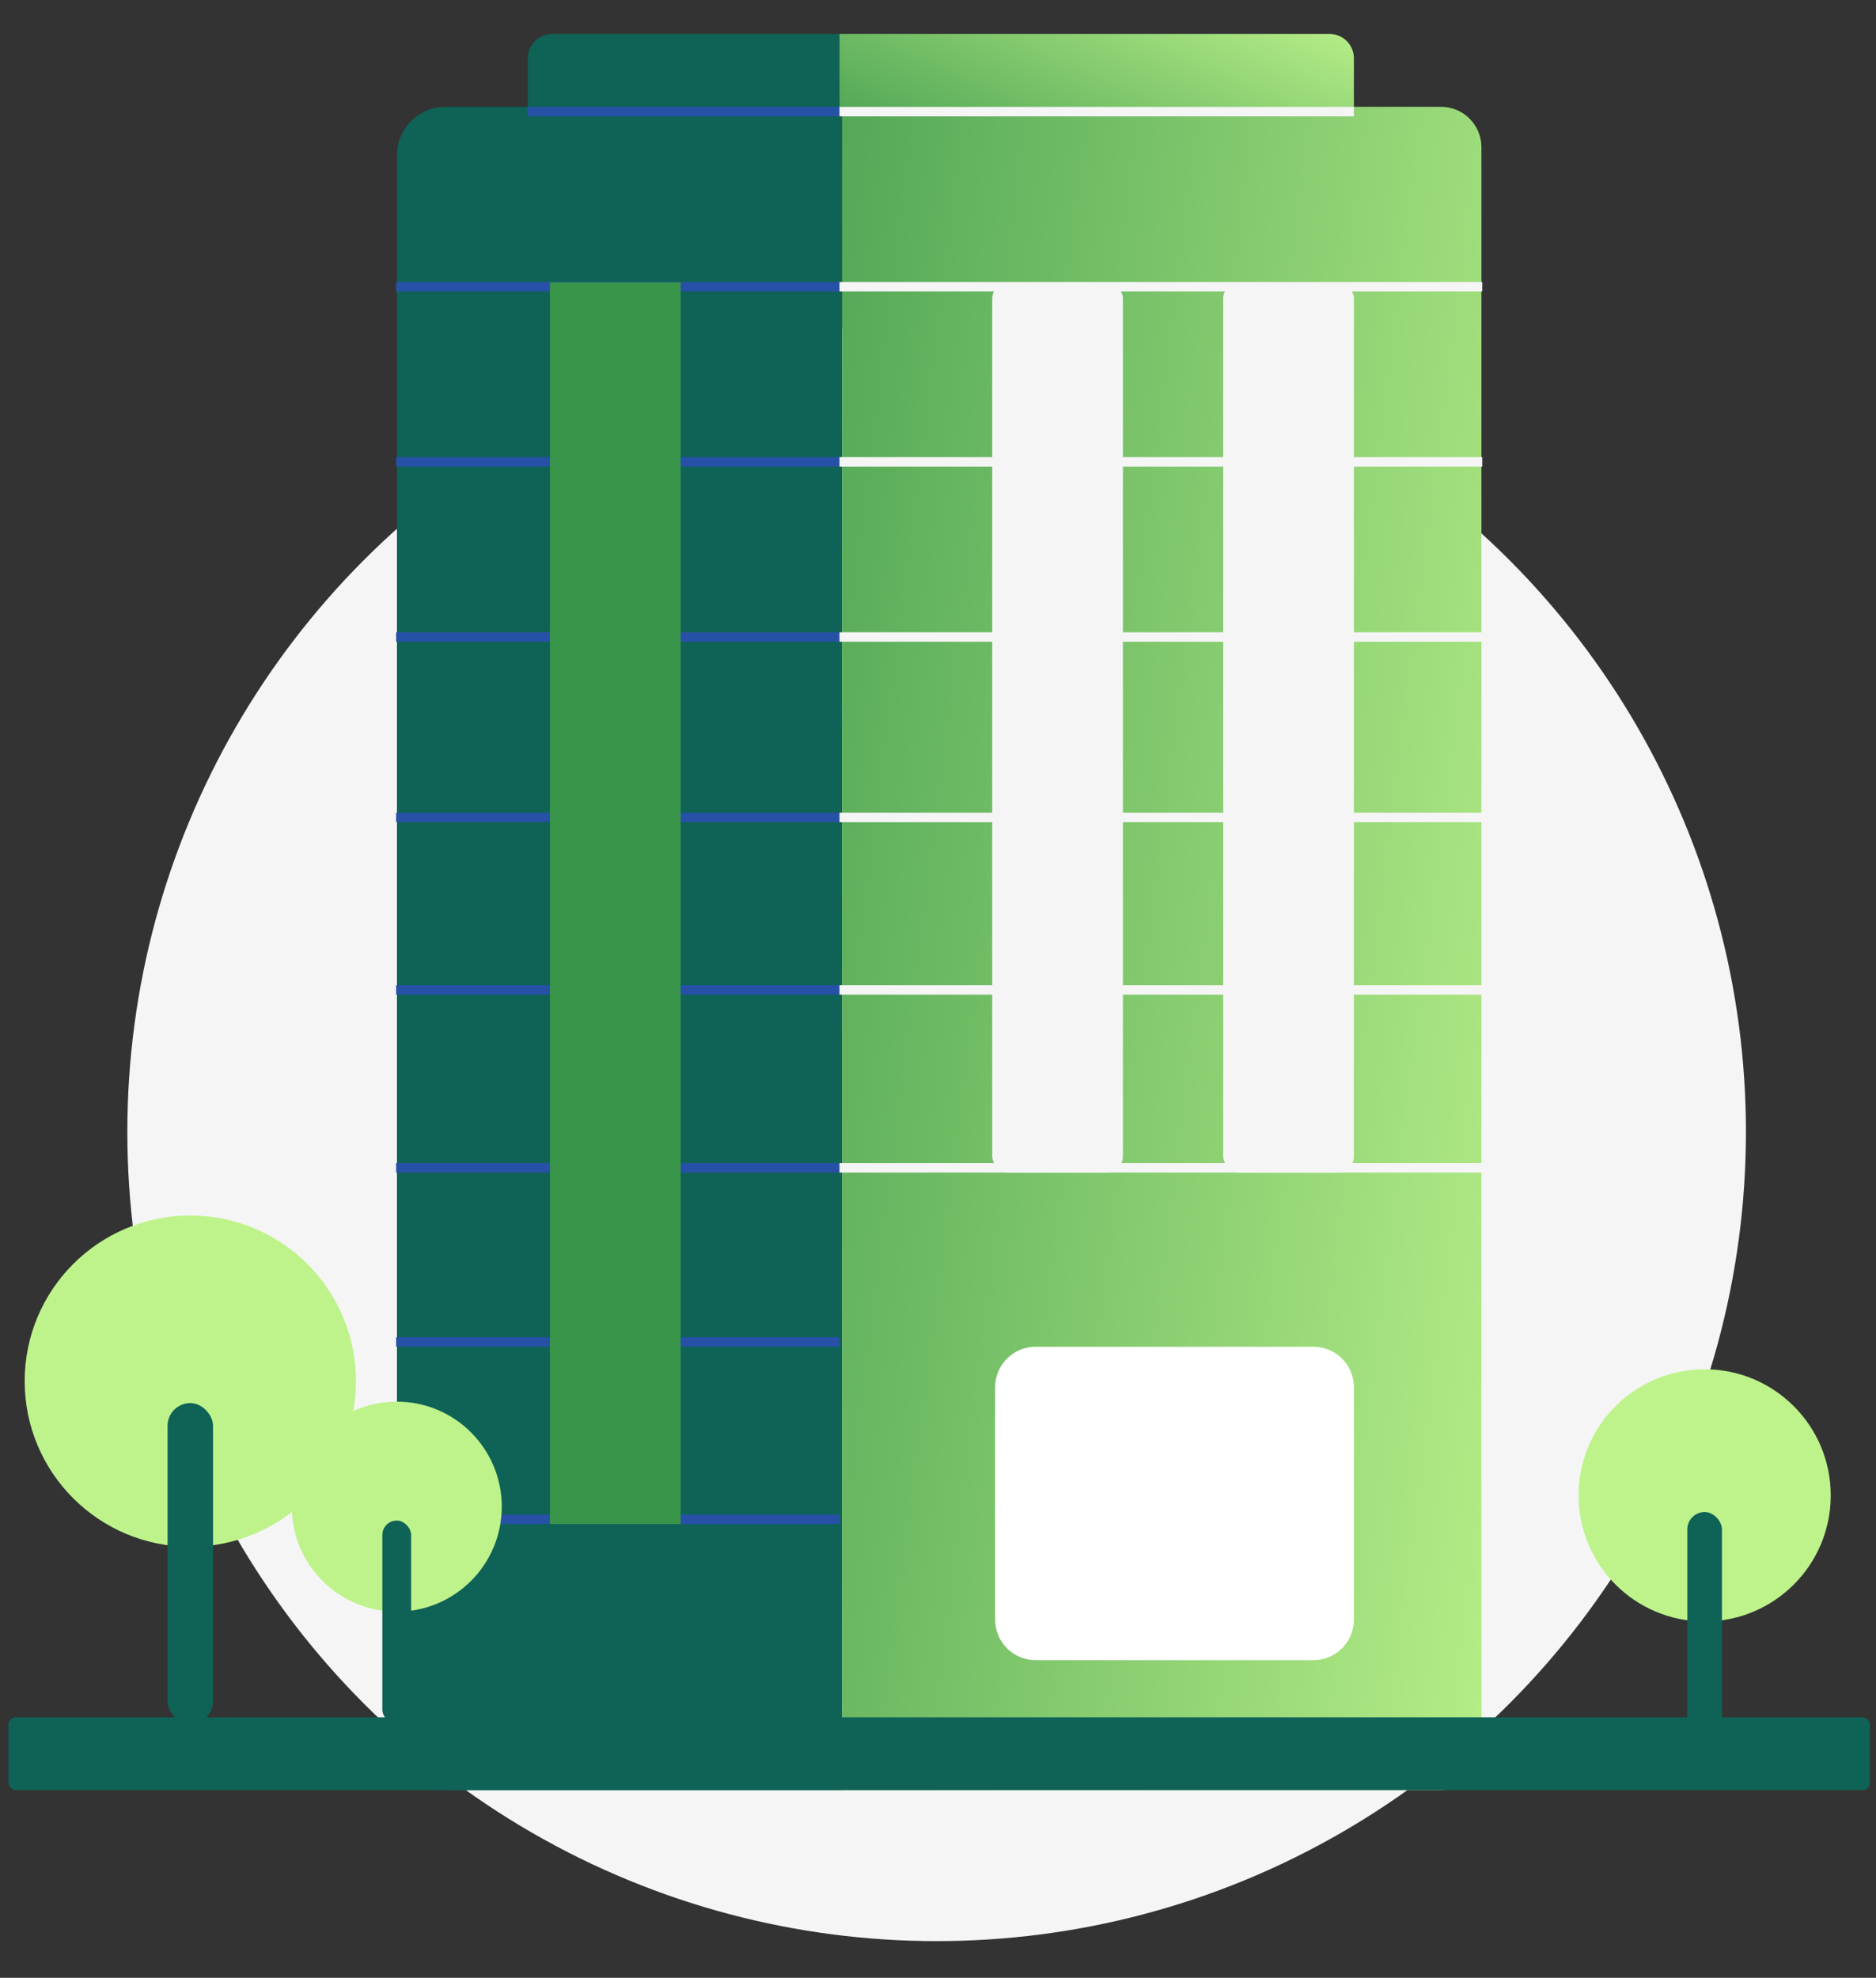 <svg width="221" height="233" viewBox="0 0 221 233" fill="none" xmlns="http://www.w3.org/2000/svg">
<rect x="0" y="0" width="221" height="233" fill="#333333" stroke="none"/>
<circle cx="110.339" cy="133.339" r="95.339" fill="#F5F5F5"/>
<path d="M46.763 18.301C46.763 15.142 49.324 12.581 52.483 12.581H99.2V210.887H52.483C49.324 210.887 46.763 208.326 46.763 205.166V18.301Z" fill="#0F6256"/>
<line x1="46.665" y1="33.779" x2="98.896" y2="33.779" stroke="#2751A6" stroke-width="1.115"/>
<line x1="46.665" y1="54.41" x2="98.896" y2="54.41" stroke="#2751A6" stroke-width="1.115"/>
<line x1="46.665" y1="75.044" x2="98.896" y2="75.044" stroke="#2751A6" stroke-width="1.115"/>
<line x1="46.665" y1="96.3" x2="98.896" y2="96.3" stroke="#2751A6" stroke-width="1.115"/>
<line x1="46.665" y1="116.621" x2="98.896" y2="116.621" stroke="#2751A6" stroke-width="1.115"/>
<line x1="46.665" y1="137.579" x2="98.896" y2="137.579" stroke="#2751A6" stroke-width="1.115"/>
<line x1="46.665" y1="158.1" x2="98.896" y2="158.1" stroke="#2751A6" stroke-width="1.115"/>
<line x1="46.665" y1="178.985" x2="98.896" y2="178.985" stroke="#2751A6" stroke-width="1.115"/>
<path d="M62.179 12.809H98.896V4H65.039C63.459 4 62.179 5.281 62.179 6.86V12.809Z" fill="#0F6256"/>
<path d="M98.897 12.809H159.494V6.86C159.494 5.281 158.213 4 156.633 4H98.897V12.809Z" fill="url(#paint0_linear_10730_1149)"/>
<path d="M99.2 12.581H169.751C172.383 12.581 174.518 14.715 174.518 17.348V206.12C174.518 208.752 172.383 210.887 169.751 210.887H99.2V12.581Z" fill="url(#paint1_linear_10730_1149)"/>
<rect x="64.788" y="33.26" width="15.393" height="146.283" fill="#39954A"/>
<path d="M117.231 163.425C117.231 160.792 119.365 158.658 121.998 158.658H154.726C157.359 158.658 159.493 160.792 159.493 163.425V190.81C159.493 193.442 157.359 195.577 154.726 195.577H121.998C119.365 195.577 117.231 193.442 117.231 190.81V163.425Z" fill="white"/>
<line x1="62.179" y1="13.147" x2="98.896" y2="13.147" stroke="#2751A6" stroke-width="1.115"/>
<line x1="98.896" y1="13.147" x2="159.493" y2="13.147" stroke="#F5F5F5" stroke-width="1.115"/>
<line x1="98.896" y1="33.779" x2="174.615" y2="33.779" stroke="#F5F5F5" stroke-width="1.115"/>
<line x1="98.896" y1="54.41" x2="174.615" y2="54.41" stroke="#F5F5F5" stroke-width="1.115"/>
<line x1="98.896" y1="75.044" x2="174.615" y2="75.044" stroke="#F5F5F5" stroke-width="1.115"/>
<line x1="98.896" y1="96.3" x2="174.615" y2="96.3" stroke="#F5F5F5" stroke-width="1.115"/>
<line x1="98.896" y1="116.621" x2="174.615" y2="116.62" stroke="#F5F5F5" stroke-width="1.115"/>
<line x1="98.896" y1="137.579" x2="174.615" y2="137.579" stroke="#F5F5F5" stroke-width="1.115"/>
<rect x="116.889" y="33.26" width="15.393" height="104.877" rx="1.907" fill="#F5F5F5"/>
<rect x="144.1" y="33.26" width="15.393" height="104.877" rx="1.907" fill="#F5F5F5"/>
<rect x="1" y="202.306" width="219.28" height="8.581" rx="0.863" fill="#0F6256"/>
<circle cx="22.419" cy="162.708" r="19.512" fill="#BEF38B"/>
<rect x="19.74" y="165.292" width="5.356" height="37.815" rx="2.678" fill="#0F6256"/>
<circle cx="46.739" cy="177.494" r="12.371" fill="#BEF38B"/>
<rect x="45.04" y="179.132" width="3.396" height="23.975" rx="1.698" fill="#0F6256"/>
<circle cx="200.813" cy="176.165" r="14.855" fill="#BEF38B"/>
<rect x="198.773" y="178.132" width="4.078" height="28.789" rx="2.039" fill="#0F6256"/>
<defs>
<linearGradient id="paint0_linear_10730_1149" x1="82.147" y1="15.151" x2="99.604" y2="-25.114" gradientUnits="userSpaceOnUse">
<stop stop-color="#39954A"/>
<stop offset="1" stop-color="#BEF38B"/>
</linearGradient>
<linearGradient id="paint1_linear_10730_1149" x1="78.381" y1="-40.15" x2="213.327" y2="-22.965" gradientUnits="userSpaceOnUse">
<stop stop-color="#39954A"/>
<stop offset="1" stop-color="#BEF38B"/>
</linearGradient>
</defs>
</svg>
